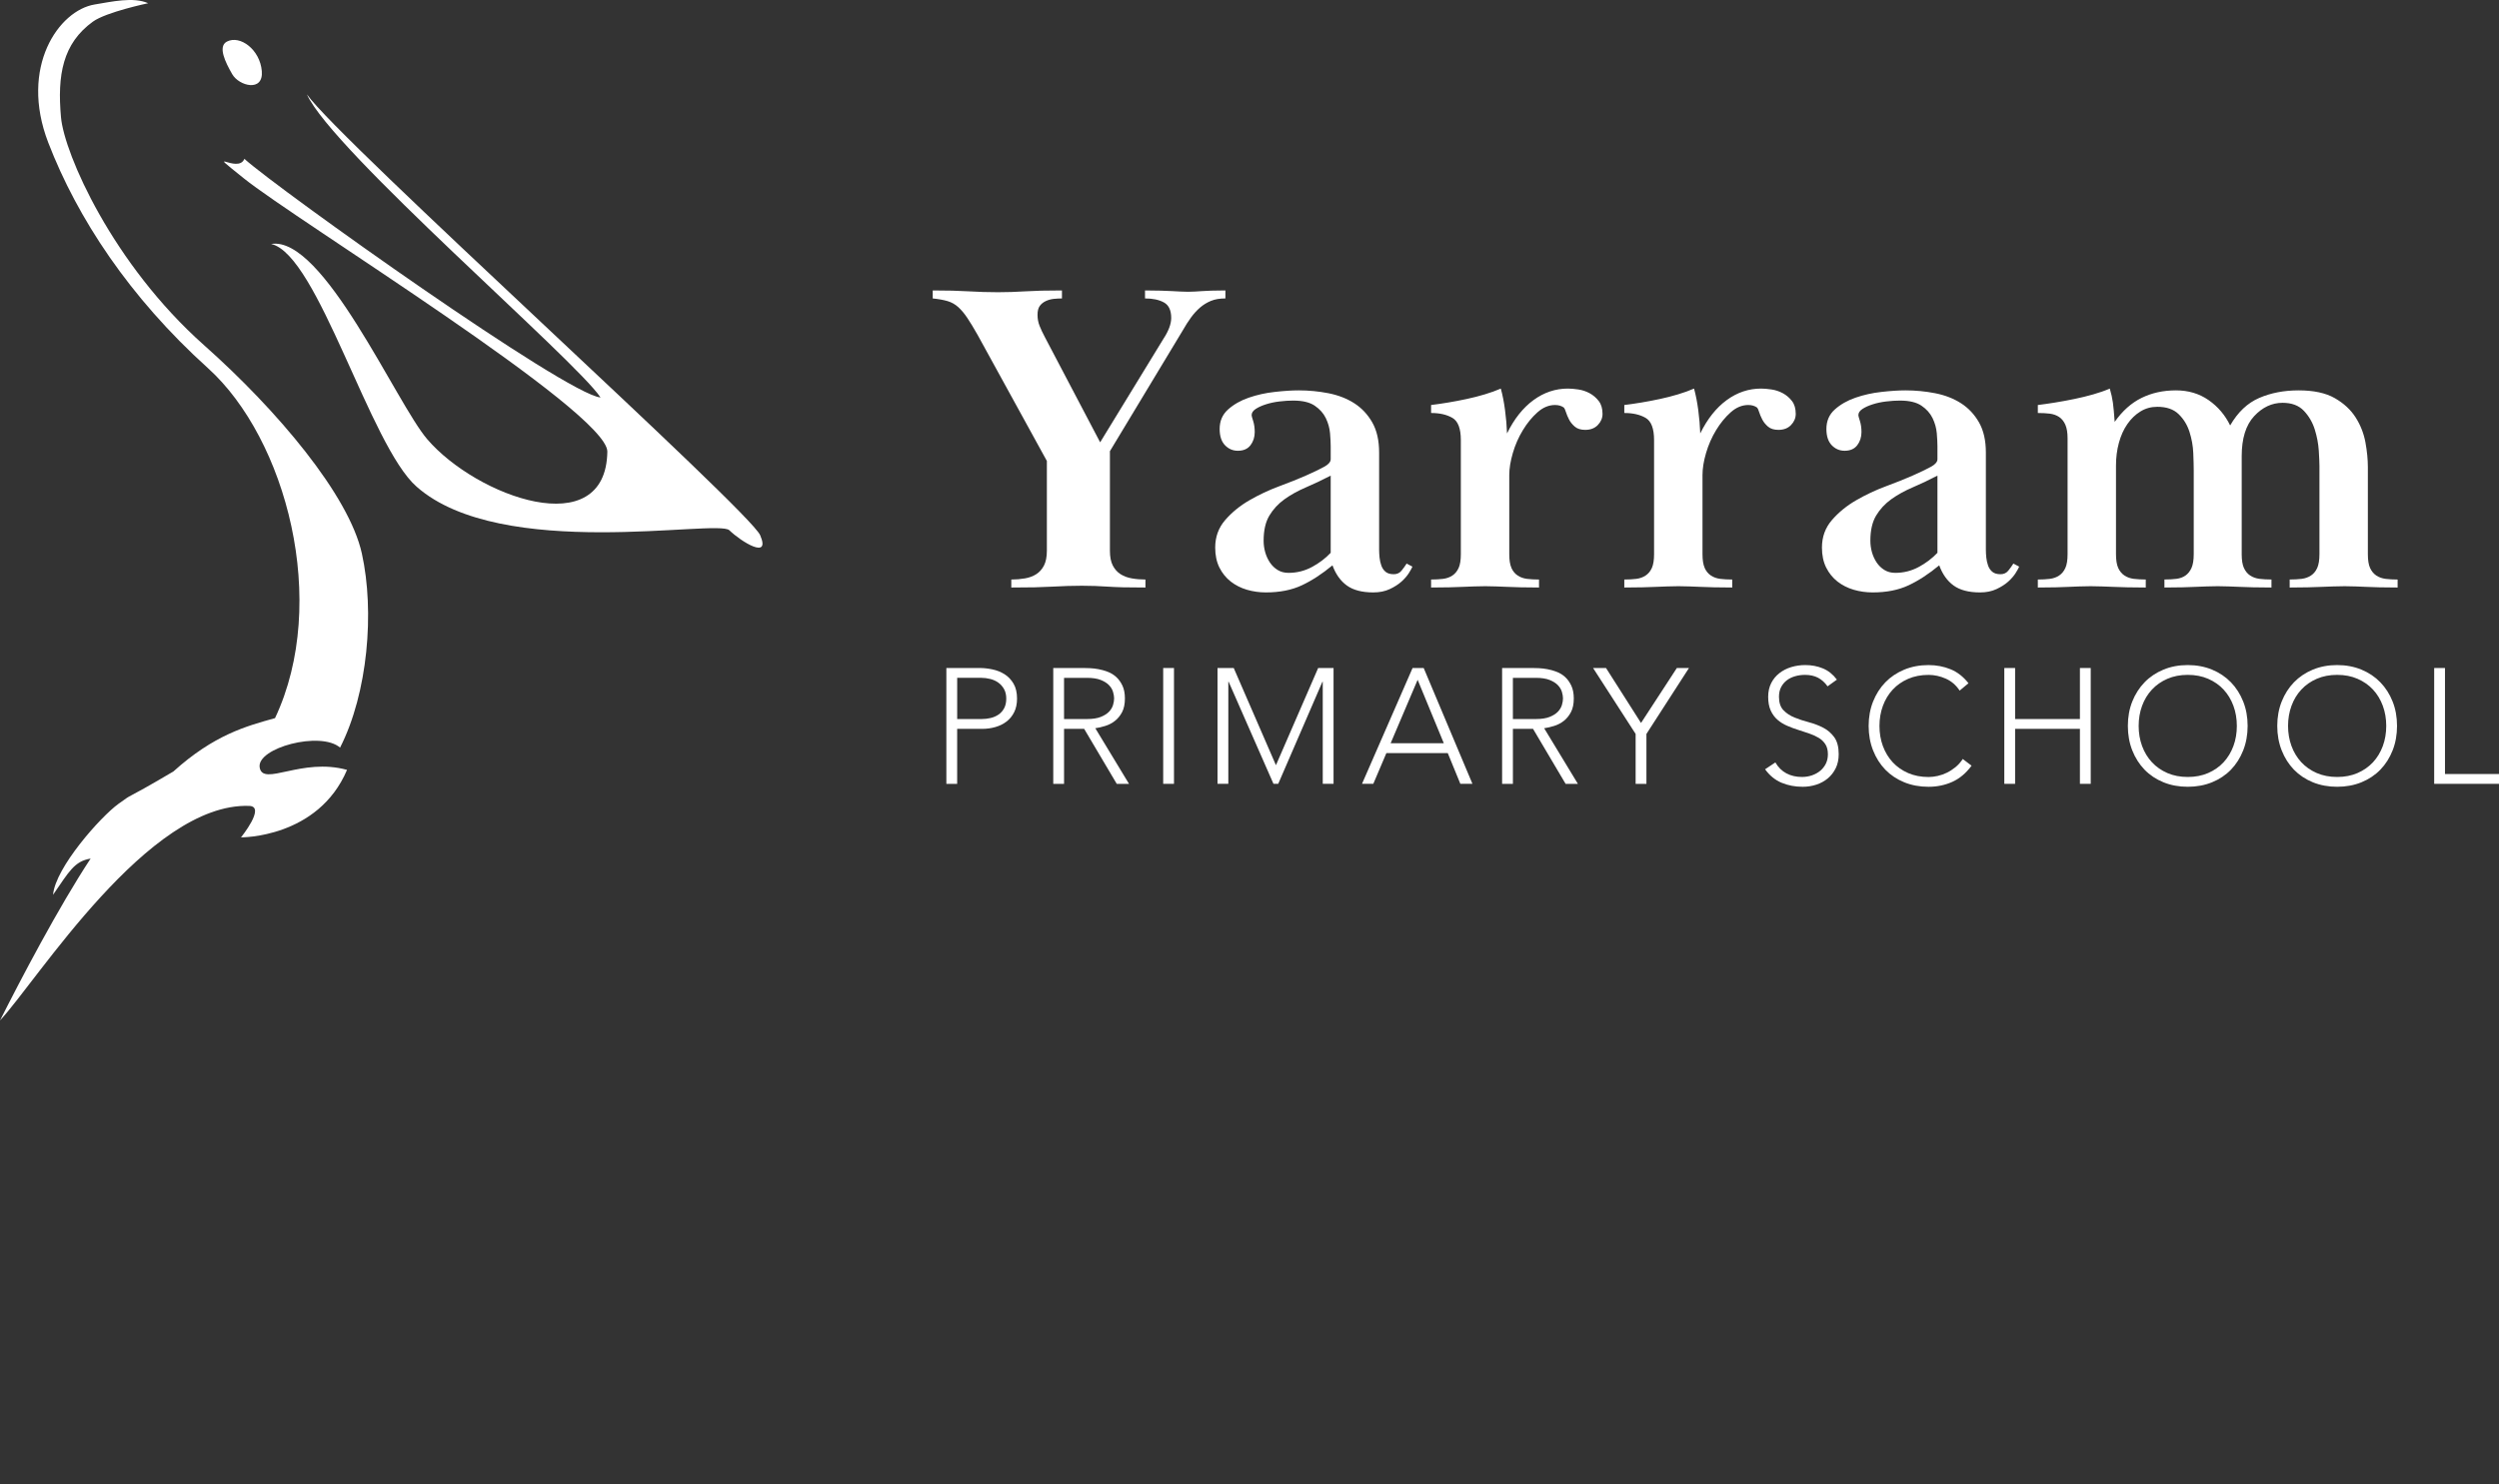 <?xml version="1.0" encoding="UTF-8"?>
<svg xmlns="http://www.w3.org/2000/svg" id="Layer_1" viewBox="0 0 215.65 128.098">
  <rect x="0" y="0" width="215.65" height="128.098" fill="#333333" stroke="none"/>
  <defs>
    <style>.cls-1{fill:#fff;}</style>
  </defs>
  <g>
    <path class="cls-1" d="m26.485,8.145c2.819,4.011,38.185,35.897,39.115,38.055.93,2.158-1.641.556-2.664-.431-1.027-.986-19.666,2.705-26.982-3.758-4.039-3.527-8.506-20.026-12.555-20.953,4.498-.736,10.793,13.736,13.469,16.855,4.254,4.958,15.435,9.041,15.542,1.058-.043-3.464-26.838-19.924-31.381-23.587-3.575-2.882-.476-.318.059-1.674,3,2.688,27.774,20.34,30.736,20.599-2.122-3.223-23.181-21.328-25.339-26.165Z"></path>
    <path class="cls-1" d="m12.788.278c-1.281-.569-3.171-.127-4.615.108C5.078.891,1.652,5.782,4.161,12.3c2.509,6.514,7.008,13.363,13.777,19.471,6.769,6.109,10.511,20.209,5.796,30.216-2.485.693-5.25,1.433-8.773,4.606-4.738,2.793-3.187,1.675-4.738,2.793-1.548,1.119-5.45,5.508-5.644,7.849,1.383-2.005,1.835-2.894,3.241-3.125-2.778,4.206-6.076,10.515-7.82,13.973,3.195-3.408,12.799-18.828,21.51-18.519,1.449.052-.713,2.715-.713,2.715,0,0,6.649.068,9.15-5.825-3.931-1.089-7.263,1.476-7.539-.211-.275-1.688,5.256-3.168,6.938-1.711,2.404-4.721,2.988-11.743,1.88-16.758-1.106-5.013-7.29-12.361-13.616-17.977C9.714,22.784,5.548,13.266,5.265,10.134c-.334-3.656.147-6.383,2.754-8.267,1.156-.833,4.769-1.589,4.769-1.589Z"></path>
    <path class="cls-1" d="m19.579,3.591c1.137-.593,2.857.69,3.013,2.541.158,1.849-1.968,1.291-2.552.273-.607-1.054-1.257-2.393-.461-2.814Z"></path>
  </g>
  <g>
    <path class="cls-1" d="m88.442,49.927c.37-.063.695-.185.977-.362.28-.179.504-.428.67-.749.165-.319.25-.747.25-1.284v-7.742l-5.979-10.886c-.333-.587-.626-1.073-.883-1.457-.256-.383-.518-.695-.786-.939-.268-.242-.575-.415-.92-.517s-.772-.178-1.283-.231v-.69c.638,0,1.206.007,1.704.019.498.014.965.033,1.399.058.435.026.857.044,1.267.057.408.013.829.02,1.265.02.408,0,.798-.007,1.168-.02s.766-.032,1.188-.057.883-.044,1.381-.058c.496-.012,1.091-.019,1.781-.019v.69c-.231,0-.467.014-.709.038-.242.026-.473.09-.69.192s-.39.243-.518.422c-.128.179-.191.434-.191.766s.057.645.173.939c.114.295.274.632.479,1.017l4.752,9.046,5.483-8.97c.203-.306.362-.613.479-.92.114-.306.171-.587.171-.843,0-.664-.211-1.111-.632-1.342-.422-.23-.963-.345-1.629-.345v-.69c.538,0,.991.007,1.361.019.37.014.69.026.959.038.268.014.51.026.727.038.217.014.441.02.672.02.229,0,.433-.006.613-.02.179-.013.376-.025.595-.038.217-.013.479-.025.784-.038.307-.012.715-.019,1.227-.019v.69c-.487,0-.9.071-1.245.211-.345.141-.658.333-.94.575-.282.243-.544.531-.786.863s-.479.702-.709,1.111l-6.287,10.426v8.586c0,.538.083.965.25,1.284.165.321.39.569.67.749.282.177.607.299.979.362.368.065.758.097,1.168.097v.69c-.766,0-1.407-.006-1.917-.018-.51-.014-.957-.033-1.342-.059-.382-.024-.747-.043-1.091-.057-.345-.012-.723-.02-1.131-.02-.435,0-.851.008-1.247.02-.396.014-.824.033-1.283.057-.461.026-.977.045-1.552.059-.575.012-1.247.018-2.013.018v-.69c.41,0,.798-.032,1.17-.097Z"></path>
    <path class="cls-1" d="m111.612,34.576c-.384,0-.786.026-1.208.077s-.812.134-1.17.25c-.357.114-.65.248-.881.402s-.345.333-.345.536c0,.051.043.219.134.498.089.282.134.601.134.959,0,.433-.122.812-.364,1.131s-.607.479-1.091.479c-.435,0-.806-.16-1.113-.479-.305-.319-.459-.786-.459-1.401,0-.69.242-1.251.729-1.686.485-.433,1.078-.772,1.781-1.015s1.45-.41,2.244-.498c.79-.089,1.482-.134,2.069-.134.869,0,1.726.083,2.569.248.843.167,1.584.455,2.222.863.638.41,1.156.957,1.552,1.649.396.69.595,1.558.595,2.606v8.393c0,.205.012.429.037.672s.077.473.154.69c.077.219.197.396.364.538.165.14.402.211.709.211.28,0,.504-.102.67-.307s.313-.408.441-.613l.498.268c-.051.128-.154.313-.307.556s-.364.485-.632.729c-.268.242-.607.459-1.015.65-.41.193-.883.288-1.418.288-.971,0-1.732-.197-2.281-.593s-.965-.977-1.245-1.746c-.894.743-1.777,1.318-2.646,1.726s-1.903.613-3.105.613c-.561,0-1.105-.077-1.627-.229-.524-.154-.991-.39-1.401-.709-.408-.319-.735-.723-.977-1.208-.242-.487-.364-1.06-.364-1.726,0-.92.288-1.712.863-2.376s1.271-1.233,2.09-1.706c.816-.473,1.673-.875,2.567-1.208.894-.331,1.661-.638,2.299-.92.692-.305,1.221-.561,1.592-.766.37-.203.556-.422.556-.652v-1.111c0-.305-.02-.684-.057-1.131-.039-.445-.16-.881-.364-1.302s-.524-.78-.957-1.074c-.435-.294-1.048-.441-1.84-.441Zm3.219,6.478c-.741.386-1.456.725-2.147,1.02-.69.296-1.302.636-1.838,1.02-.538.386-.973.855-1.304,1.407-.333.552-.498,1.277-.498,2.175,0,.335.045.662.134.983.089.319.225.615.402.885.179.27.404.489.672.654.268.167.581.25.94.25.715,0,1.385-.165,2.011-.5.626-.333,1.168-.745,1.629-1.231v-6.663Z"></path>
    <path class="cls-1" d="m130.43,49.028c.128.282.307.498.538.65.229.154.498.248.804.288.307.037.652.057,1.036.057v.69c-.615,0-1.139-.006-1.572-.018-.435-.014-.824-.026-1.168-.039-.347-.012-.666-.026-.959-.037-.294-.014-.607-.02-.94-.02-.357,0-.684.006-.977.02-.294.012-.613.026-.957.037-.345.014-.735.026-1.168.039-.435.012-.959.018-1.572.018v-.69c.382,0,.729-.02,1.034-.057.307-.039.575-.134.806-.288.229-.154.408-.37.536-.652.128-.28.191-.676.191-1.188v-9.85c0-.997-.242-1.635-.727-1.917-.487-.282-1.099-.422-1.84-.422v-.69c.433-.051.92-.122,1.456-.211.538-.089,1.074-.191,1.61-.307.538-.114,1.06-.248,1.572-.402.51-.154.971-.319,1.379-.498.154.561.276,1.182.364,1.86.091.676.148,1.348.173,2.011.613-1.251,1.373-2.21,2.279-2.874.908-.664,1.899-.997,2.971-.997.256,0,.556.026.902.077.345.051.67.16.977.325.305.167.567.39.784.672.219.282.327.65.327,1.111,0,.359-.134.678-.402.957-.27.282-.632.422-1.093.422-.382,0-.684-.093-.9-.282-.217-.187-.384-.394-.498-.621s-.205-.439-.268-.64c-.065-.201-.122-.327-.173-.378-.205-.15-.459-.225-.766-.225-.536,0-1.042.211-1.513.63-.475.422-.896.938-1.265,1.548-.372.613-.66,1.269-.863,1.97-.205.699-.307,1.33-.307,1.891v6.844c0,.51.063.904.191,1.184Z"></path>
    <path class="cls-1" d="m147.105,49.028c.128.282.307.498.536.65.231.154.498.248.806.288.305.037.652.057,1.034.057v.69c-.613,0-1.137-.006-1.572-.018-.433-.014-.824-.026-1.168-.039-.345-.012-.664-.026-.957-.037-.296-.014-.609-.02-.94-.02-.359,0-.684.006-.977.02-.294.012-.613.026-.959.037-.345.014-.735.026-1.168.039-.435.012-.957.018-1.572.018v-.69c.384,0,.729-.02,1.036-.057.305-.039.573-.134.804-.288s.41-.37.538-.652c.126-.28.191-.676.191-1.188v-9.85c0-.997-.244-1.635-.729-1.917s-1.099-.422-1.84-.422v-.69c.435-.051.92-.122,1.458-.211.536-.089,1.072-.191,1.61-.307.536-.114,1.06-.248,1.572-.402.51-.154.969-.319,1.379-.498.154.561.274,1.182.364,1.86.089.676.146,1.348.171,2.011.615-1.251,1.373-2.21,2.281-2.874.906-.664,1.897-.997,2.971-.997.254,0,.556.026.9.077s.67.16.977.325c.307.167.569.39.786.672s.325.65.325,1.111c0,.359-.134.678-.402.957-.268.282-.632.422-1.091.422-.384,0-.686-.093-.902-.282-.217-.187-.382-.394-.498-.621-.114-.227-.205-.439-.268-.64s-.12-.327-.171-.378c-.205-.15-.461-.225-.766-.225-.538,0-1.042.211-1.515.63-.473.422-.894.938-1.265,1.548-.37.613-.658,1.269-.863,1.97-.205.699-.305,1.33-.305,1.891v6.844c0,.51.063.904.191,1.184Z"></path>
    <path class="cls-1" d="m163.971,34.576c-.384,0-.786.026-1.208.077s-.812.134-1.17.25c-.357.114-.65.248-.881.402s-.345.333-.345.536c0,.051.043.219.134.498.089.282.134.601.134.959,0,.433-.122.812-.364,1.131s-.607.479-1.091.479c-.435,0-.806-.16-1.113-.479-.305-.319-.459-.786-.459-1.401,0-.69.242-1.251.729-1.686.485-.433,1.078-.772,1.781-1.015s1.45-.41,2.244-.498c.79-.089,1.482-.134,2.069-.134.869,0,1.726.083,2.569.248.843.167,1.584.455,2.222.863.638.41,1.156.957,1.552,1.649.396.69.595,1.558.595,2.606v8.393c0,.205.012.429.037.672s.077.473.154.69c.077.219.197.396.364.538.165.14.402.211.709.211.28,0,.504-.102.67-.307s.313-.408.441-.613l.498.268c-.051.128-.154.313-.307.556s-.364.485-.632.729c-.268.242-.607.459-1.015.65-.41.193-.883.288-1.418.288-.971,0-1.732-.197-2.281-.593s-.965-.977-1.245-1.746c-.894.743-1.777,1.318-2.646,1.726s-1.903.613-3.105.613c-.561,0-1.105-.077-1.627-.229-.524-.154-.991-.39-1.401-.709-.408-.319-.735-.723-.977-1.208-.242-.487-.364-1.06-.364-1.726,0-.92.288-1.712.863-2.376s1.271-1.233,2.09-1.706c.816-.473,1.673-.875,2.567-1.208.894-.331,1.661-.638,2.299-.92.692-.305,1.221-.561,1.592-.766.37-.203.556-.422.556-.652v-1.111c0-.305-.02-.684-.057-1.131-.039-.445-.16-.881-.364-1.302s-.524-.78-.957-1.074c-.435-.294-1.048-.441-1.84-.441Zm3.219,6.478c-.741.386-1.456.725-2.147,1.02-.69.296-1.302.636-1.838,1.02-.538.386-.973.855-1.304,1.407-.333.552-.498,1.277-.498,2.175,0,.335.045.662.134.983.089.319.225.615.402.885.179.27.404.489.672.654.268.167.581.25.94.25.715,0,1.385-.165,2.011-.5.626-.333,1.168-.745,1.629-1.231v-6.663Z"></path>
    <path class="cls-1" d="m193.637,49.022c.128.282.307.5.538.654s.498.248.804.288c.307.037.652.057,1.036.057v.692c-.615,0-1.139-.006-1.572-.018-.435-.014-.824-.026-1.168-.039-.347-.012-.666-.026-.959-.037-.294-.014-.607-.02-.938-.02-.359,0-.686.006-.979.02-.294.012-.607.026-.938.037-.333.014-.709.026-1.131.039-.422.012-.94.018-1.552.018v-.692c.382,0,.727-.02,1.034-.057.307-.039.569-.134.786-.288s.39-.372.518-.654c.126-.282.191-.678.191-1.192v-7.222c0-.384-.014-.885-.039-1.499s-.134-1.223-.325-1.824c-.191-.603-.504-1.115-.94-1.537-.433-.424-1.048-.634-1.838-.634-.538,0-1.022.134-1.458.404-.435.268-.812.632-1.131,1.093s-.561,1.001-.727,1.615c-.167.615-.25,1.267-.25,1.958v7.646c0,.514.063.91.191,1.192s.307.5.538.654c.229.154.498.248.804.288.307.037.652.057,1.036.057v.692c-.615,0-1.145-.006-1.592-.018-.447-.014-.849-.026-1.208-.039-.357-.012-.69-.026-.995-.037-.307-.014-.626-.02-.959-.02-.359,0-.684.006-.977.02-.294.012-.601.026-.92.037-.319.014-.69.026-1.111.039-.422.012-.94.018-1.552.018v-.69c.382,0,.729-.02,1.034-.057.307-.039.575-.134.806-.288.229-.154.408-.37.536-.652.128-.28.191-.676.191-1.188v-10.004c0-.485-.063-.875-.191-1.168s-.307-.518-.536-.672c-.231-.154-.498-.248-.806-.288-.305-.037-.652-.057-1.034-.057v-.69c.433-.051.926-.122,1.476-.211s1.105-.191,1.667-.307c.561-.114,1.111-.248,1.649-.402.536-.154,1.009-.319,1.418-.498.126.435.217.837.268,1.208s.102.926.154,1.667c.664-.946,1.436-1.635,2.319-2.069.881-.435,1.872-.652,2.971-.652,1.072,0,2.011.282,2.817.843.804.561,1.424,1.29,1.858,2.185.664-1.151,1.501-1.942,2.512-2.376,1.009-.435,2.14-.652,3.392-.652,1.302,0,2.342.223,3.123.67s1.381,1.003,1.803,1.669c.422.664.701,1.379.843,2.145.14.766.211,1.483.211,2.147v7.512c0,.512.063.908.191,1.188.128.282.307.498.536.652.231.154.498.248.806.288.307.037.652.057,1.034.057v.69c-.613,0-1.137-.006-1.57-.018-.435-.014-.812-.026-1.131-.039-.321-.012-.626-.026-.92-.037-.296-.014-.609-.02-.94-.02-.359,0-.69.006-.997.02-.307.012-.638.026-.997.037-.359.014-.755.026-1.188.039-.435.012-.957.018-1.572.018v-.692c.384,0,.729-.02,1.036-.057.305-.039.575-.134.804-.288.231-.154.41-.372.538-.654.126-.282.191-.678.191-1.192v-7.606c0-.282-.02-.723-.057-1.326-.039-.601-.154-1.21-.345-1.824-.193-.615-.506-1.153-.94-1.613-.435-.461-1.048-.692-1.84-.692-.92,0-1.738.384-2.453,1.153s-1.074,1.921-1.074,3.458v8.452c0,.514.063.91.191,1.192Z"></path>
    <path class="cls-1" d="m81.667,57.661h2.88c.349,0,.713.039,1.093.12.382.079.731.219,1.046.416.315.199.573.469.776.812.203.345.303.774.303,1.292,0,.453-.083.843-.246,1.172-.165.329-.386.601-.664.812-.278.213-.599.37-.961.473-.362.104-.741.156-1.137.156h-2.159v4.746h-.932v-9.998Zm.932,4.405h2.118c.264,0,.522-.03.776-.091s.481-.162.678-.297.359-.317.481-.544.183-.502.183-.833c0-.319-.063-.593-.191-.82-.126-.225-.292-.412-.494-.558-.201-.146-.435-.25-.697-.317-.264-.065-.528-.099-.792-.099h-2.061v3.558Z"></path>
    <path class="cls-1" d="m90.889,57.661h2.626c.132,0,.309.004.536.014s.471.037.735.085.532.122.804.227c.274.102.518.254.735.451s.396.447.538.749c.14.301.211.668.211,1.101,0,.481-.083.875-.246,1.186-.165.311-.372.563-.623.757-.248.193-.524.337-.825.429-.301.095-.589.162-.861.199l2.908,4.801h-1.058l-2.811-4.746h-1.736v4.746h-.932v-9.998Zm.932,4.405h1.976c.491,0,.889-.061,1.194-.183s.544-.274.713-.451c.169-.179.284-.372.345-.579s.093-.396.093-.565-.032-.357-.093-.565c-.061-.207-.175-.4-.345-.579-.169-.177-.408-.329-.713-.451s-.703-.183-1.194-.183h-1.976v3.558Z"></path>
    <path class="cls-1" d="m100.377,57.661h.932v9.998h-.932v-9.998Z"></path>
    <path class="cls-1" d="m105.065,57.661h1.399l3.643,8.389,3.643-8.389h1.328v9.998h-.932v-8.812h-.028l-3.814,8.812h-.41l-3.869-8.812h-.028v8.812h-.932v-9.998Z"></path>
    <path class="cls-1" d="m121.898,57.661h.959l4.208,9.998h-1.044l-1.087-2.656h-5.296l-1.129,2.656h-.975l4.364-9.998Zm.437,1.017l-2.331,5.479h4.59l-2.26-5.479Z"></path>
    <path class="cls-1" d="m129.623,57.661h2.626c.132,0,.311.004.538.014.225.01.471.037.733.085.264.047.532.122.806.227.274.102.518.254.735.451s.394.447.536.749.213.668.213,1.101c0,.481-.083.875-.248,1.186-.164.311-.372.563-.621.757-.25.193-.526.337-.827.429-.301.095-.587.162-.861.199l2.91,4.801h-1.06l-2.809-4.746h-1.738v4.746h-.932v-9.998Zm.932,4.405h1.978c.489,0,.887-.061,1.192-.183.307-.122.544-.274.713-.451.169-.179.286-.372.347-.579s.093-.396.093-.565-.032-.357-.093-.565c-.061-.207-.177-.4-.347-.579-.169-.177-.406-.329-.713-.451-.305-.122-.703-.183-1.192-.183h-1.978v3.558Z"></path>
    <path class="cls-1" d="m141.146,63.353l-3.672-5.692h1.117l3.02,4.744,3.093-4.744h1.046l-3.672,5.692v4.307h-.932v-4.307Z"></path>
    <path class="cls-1" d="m153.204,65.809c.244.424.563.739.954.946s.835.311,1.334.311c.311,0,.603-.047.877-.142.272-.095.51-.227.713-.396s.362-.374.481-.613c.116-.24.175-.512.175-.814,0-.347-.073-.634-.219-.861s-.341-.412-.585-.558c-.246-.146-.522-.27-.827-.374s-.621-.207-.946-.311c-.325-.102-.64-.221-.946-.353-.307-.132-.581-.303-.827-.516-.244-.211-.439-.477-.585-.798-.146-.319-.219-.715-.219-1.186,0-.441.087-.835.26-1.178.175-.345.41-.63.707-.861.296-.231.638-.406,1.024-.524.384-.116.79-.175,1.214-.175.546,0,1.052.097,1.519.29.465.193.867.514,1.206.967l-.804.579c-.236-.331-.51-.577-.825-.743-.317-.164-.692-.246-1.123-.246-.301,0-.589.039-.863.12-.272.079-.51.197-.713.353-.201.156-.364.351-.487.585-.122.236-.183.514-.183.833,0,.5.126.883.38,1.153.254.268.573.479.954.634.382.156.796.292,1.243.41s.861.276,1.243.473c.38.197.699.473.954.825.254.355.38.841.38,1.462,0,.453-.085.853-.254,1.202-.169.347-.398.642-.684.883-.288.238-.621.422-.997.544s-.766.183-1.172.183c-.658,0-1.265-.116-1.82-.347s-1.032-.619-1.426-1.164l.889-.593Z"></path>
    <path class="cls-1" d="m170.137,66.091c-.481.65-1.036,1.115-1.667,1.399-.63.282-1.312.424-2.047.424-.762,0-1.462-.13-2.098-.388-.634-.26-1.178-.623-1.631-1.087-.451-.467-.804-1.022-1.058-1.667s-.382-1.35-.382-2.112.128-1.464.382-2.104.607-1.192,1.058-1.659c.453-.467.997-.831,1.631-1.095.636-.262,1.336-.394,2.098-.394.678,0,1.31.12,1.899.361.587.238,1.103.642,1.547,1.206l-.762.636c-.311-.471-.709-.814-1.194-1.03s-.981-.325-1.489-.325c-.65,0-1.235.112-1.759.339-.522.227-.967.536-1.334.932s-.65.861-.847,1.399c-.197.536-.297,1.115-.297,1.736,0,.623.1,1.202.297,1.738s.481,1.003.847,1.399c.366.394.812.705,1.334.932.524.225,1.109.339,1.759.339.254,0,.518-.032.79-.093.274-.061.54-.156.798-.282.26-.128.506-.288.743-.481.234-.193.441-.426.621-.699l.762.579Z"></path>
    <path class="cls-1" d="m172.961,57.661h.932v4.405h5.593v-4.405h.932v9.998h-.932v-4.746h-5.593v4.746h-.932v-9.998Z"></path>
    <path class="cls-1" d="m183.623,62.659c0-.762.126-1.464.38-2.104s.609-1.192,1.06-1.659.995-.831,1.631-1.095c.634-.262,1.334-.394,2.096-.394s1.462.132,2.098.394c.634.264,1.178.628,1.631,1.095.451.467.804,1.019,1.058,1.659s.382,1.342.382,2.104-.128,1.468-.382,2.112-.607,1.2-1.058,1.667c-.453.465-.997.827-1.631,1.087-.636.258-1.336.388-2.098.388s-1.462-.13-2.096-.388c-.636-.26-1.18-.623-1.631-1.087-.451-.467-.806-1.022-1.06-1.667s-.38-1.35-.38-2.112Zm.932,0c0,.623.099,1.202.296,1.738.199.536.481,1.003.849,1.399.366.394.812.705,1.334.932.522.225,1.109.339,1.757.339.65,0,1.237-.114,1.759-.339.522-.227.967-.538,1.334-.932.366-.396.65-.863.847-1.399.199-.536.297-1.115.297-1.738,0-.621-.099-1.2-.297-1.736-.197-.538-.481-1.003-.847-1.399s-.812-.705-1.334-.932-1.109-.339-1.759-.339c-.648,0-1.235.112-1.757.339s-.967.536-1.334.932c-.368.396-.65.861-.849,1.399-.197.536-.296,1.115-.296,1.736Z"></path>
    <path class="cls-1" d="m196.515,62.659c0-.762.128-1.464.382-2.104s.607-1.192,1.058-1.659c.453-.467.997-.831,1.631-1.095.636-.262,1.336-.394,2.098-.394s1.462.132,2.096.394c.636.264,1.18.628,1.631,1.095.453.467.806,1.019,1.06,1.659s.38,1.342.38,2.104-.126,1.468-.38,2.112-.607,1.2-1.06,1.667c-.451.465-.995.827-1.631,1.087-.634.258-1.334.388-2.096.388s-1.462-.13-2.098-.388c-.634-.26-1.178-.623-1.631-1.087-.451-.467-.804-1.022-1.058-1.667s-.382-1.35-.382-2.112Zm.932,0c0,.623.1,1.202.297,1.738s.481,1.003.847,1.399c.366.394.812.705,1.334.932.524.225,1.109.339,1.759.339s1.235-.114,1.757-.339c.522-.227.967-.538,1.336-.932.366-.396.648-.863.847-1.399.197-.536.296-1.115.296-1.738,0-.621-.099-1.2-.296-1.736-.199-.538-.481-1.003-.847-1.399-.368-.396-.814-.705-1.336-.932s-1.107-.339-1.757-.339-1.235.112-1.759.339c-.522.227-.967.536-1.334.932s-.65.861-.847,1.399c-.197.536-.297,1.115-.297,1.736Z"></path>
    <path class="cls-1" d="m210.057,57.661h.932v9.151h4.661v.847h-5.593v-9.998Z"></path>
  </g>
</svg>
